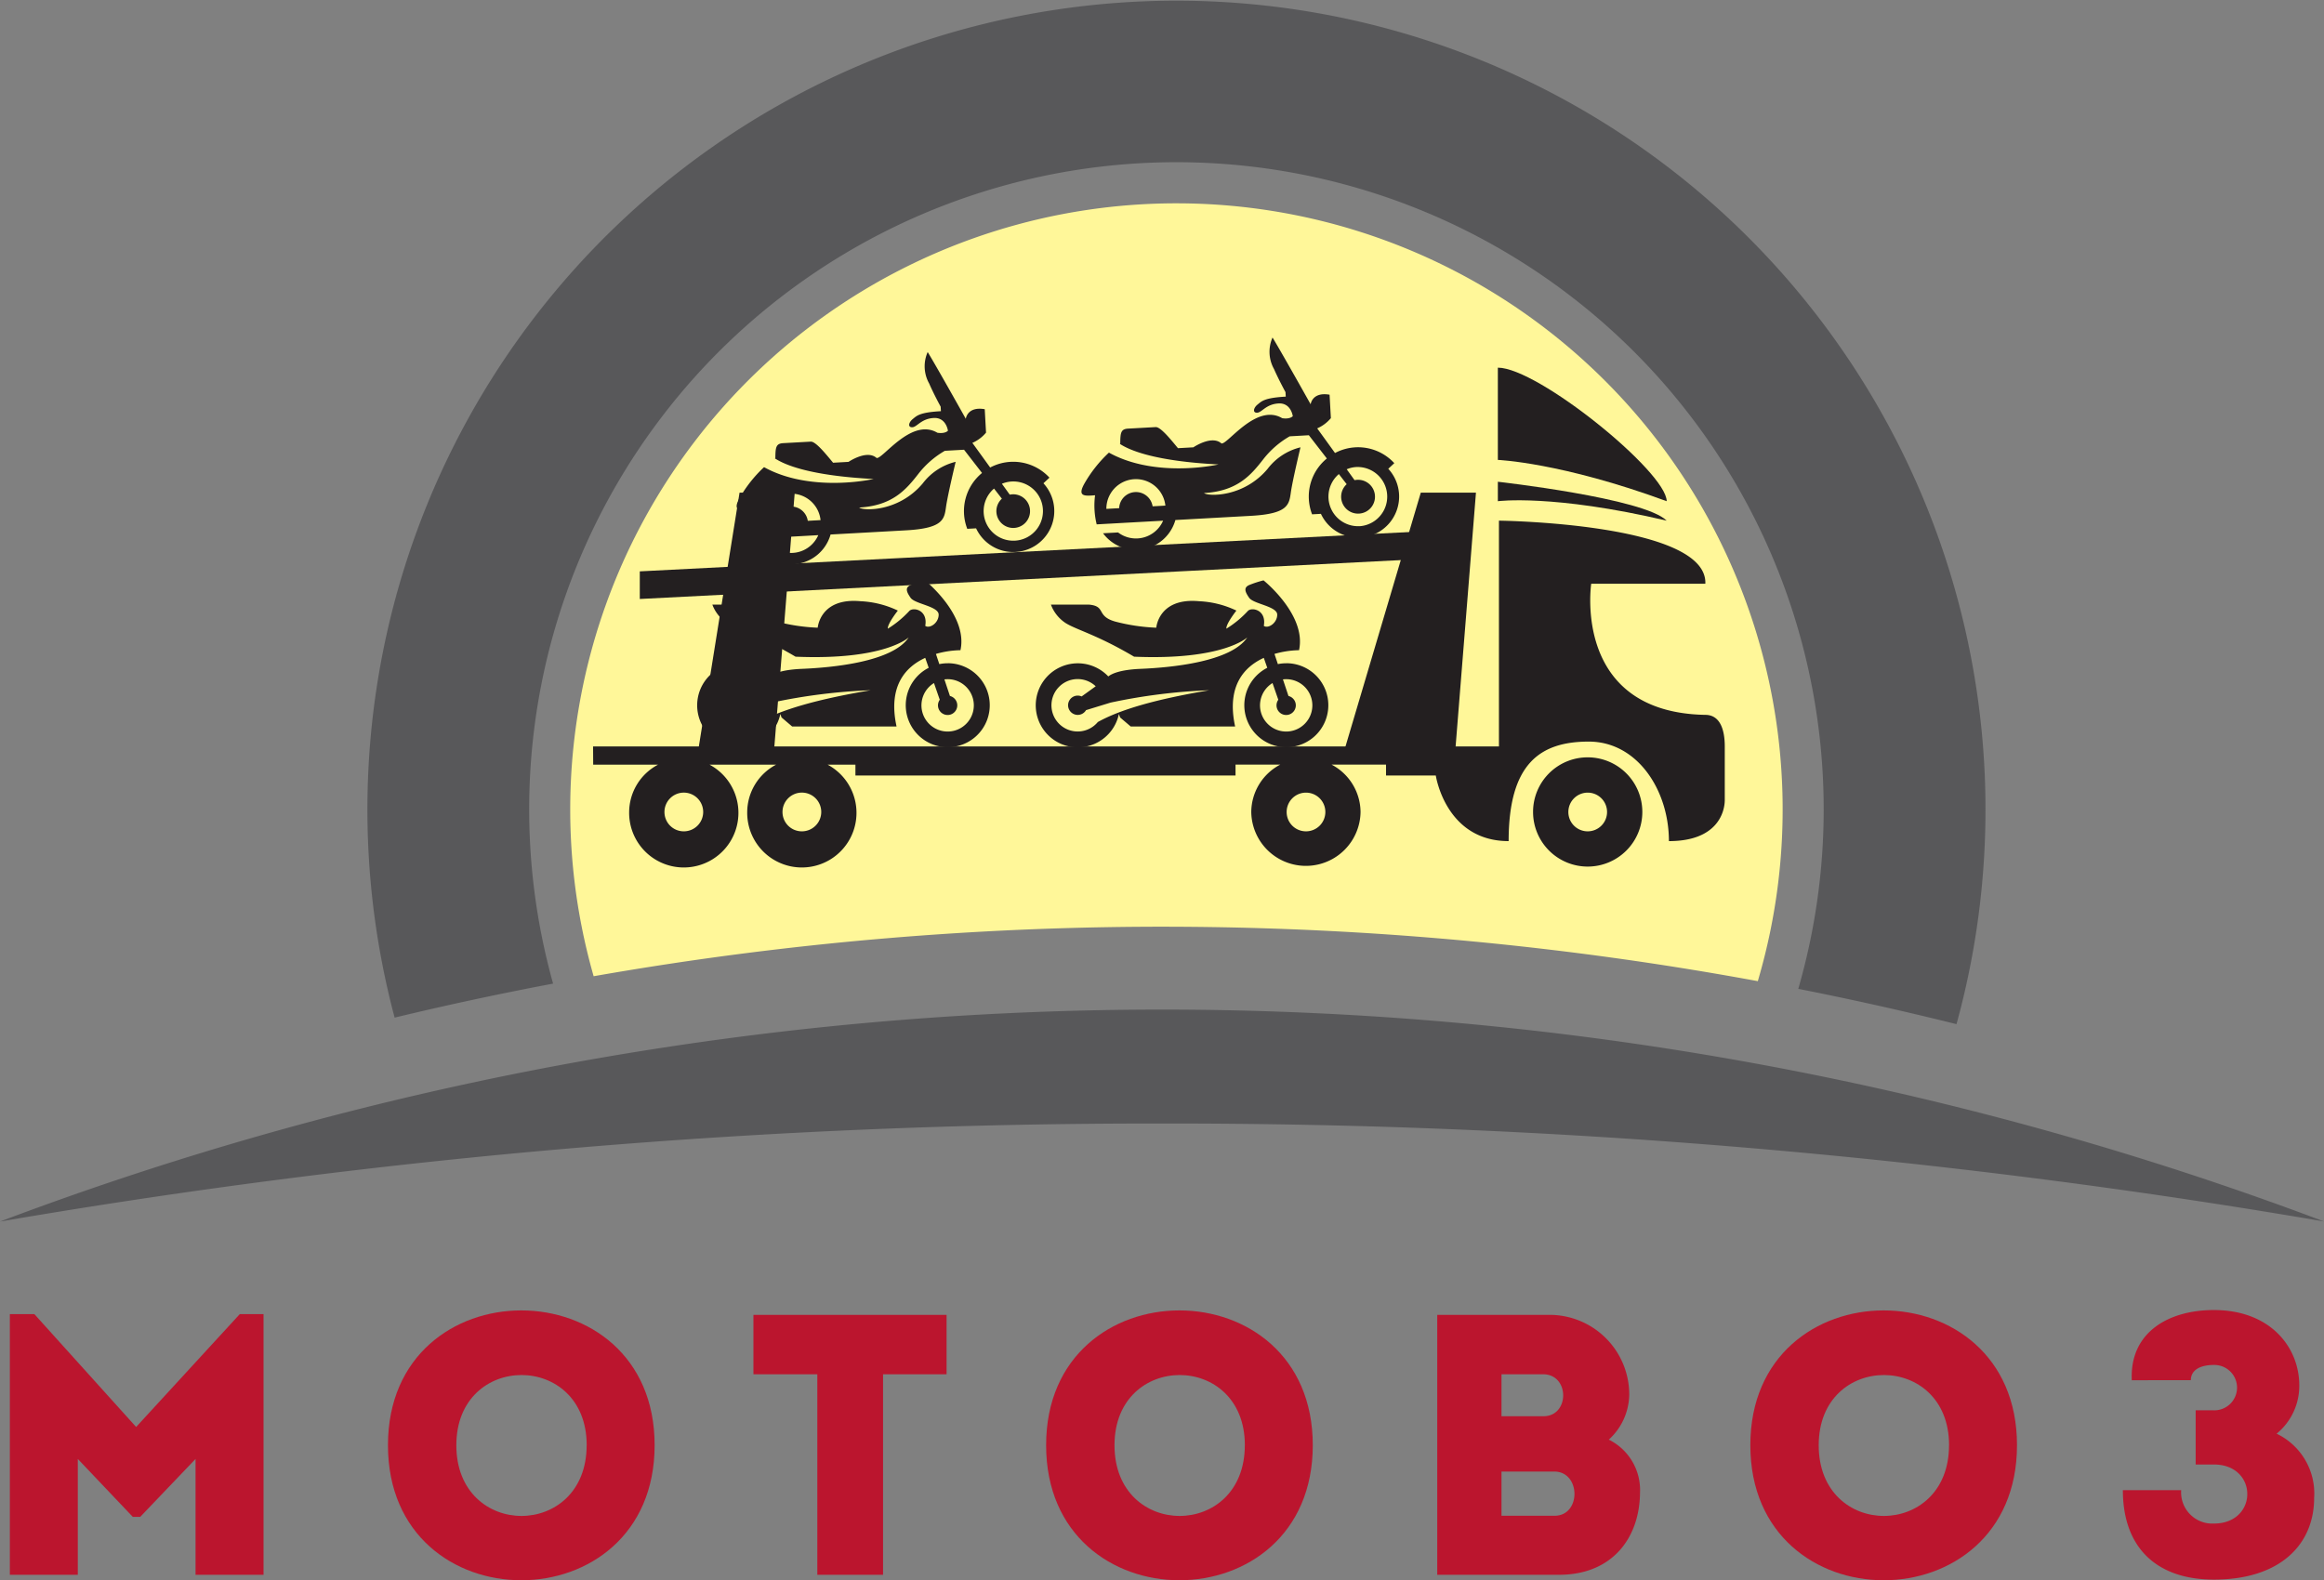 <svg id="Layer_2" data-name="Layer 2" xmlns="http://www.w3.org/2000/svg" viewBox="0 0 240.899 163.839">
  <rect x="0" y="0" width="240.899" height="163.839" fill="#808080" stroke="none"/>
  <title>motovoz_logo</title>
  <g>
    <g>
      <path d="M197.666,107.637a62.838,62.838,0,1,0-120.892-.508l.106.38a340.674,340.674,0,0,1,120.676.51Z" transform="translate(-15.346 -6.295)" fill="#fff799"/>
      <path d="M72.679,108.274a67.092,67.092,0,1,1,129.072.542q8.261,1.632,16.4,3.662A83.863,83.863,0,1,0,56.252,111.8Q64.4,109.837,72.679,108.274Z" transform="translate(-15.346 -6.295)" fill="#58585a"/>
      <path d="M135.812,122.781a706.039,706.039,0,0,1,120.433,10.153,341.143,341.143,0,0,0-240.9.009A705.888,705.888,0,0,1,135.812,122.781Z" transform="translate(-15.346 -6.295)" fill="#58585a"/>
      <g>
        <g>
          <path d="M76.834,85.572h6.728a5.59,5.59,0,0,0-3,4.908,5.664,5.664,0,1,0,8.33-4.908h15.125V86.7h39.4v-1.13h4.632a5.586,5.586,0,0,0-3,4.908,5.664,5.664,0,0,0,11.327,0,5.6,5.6,0,0,0-3-4.908h5.642V86.7h5.159s1.007,6.8,7.55,6.8c0-8.053,3.275-10.318,8.306-10.318s8.308,5.032,8.308,10.318c5.036,0,5.79-3.017,5.79-4.275V83.685c0-1.765-.5-3.274-2.014-3.274-13.844-.253-11.83-13.594-11.83-13.594h11.83c.254-6.295-21.395-6.542-21.395-6.542v23.41h-93.9Zm71.882,4.908a2.006,2.006,0,1,1,2.006,2.006A2,2,0,0,1,148.716,90.48Zm-64.494,0a2.007,2.007,0,1,1,2.006,2.006A2,2,0,0,1,84.222,90.48Zm-7.388-4.908H95.8a5.589,5.589,0,0,0-3,4.908,5.664,5.664,0,1,0,8.33-4.908h2.888M96.458,90.48a2.008,2.008,0,1,1,2.007,2.006A2,2,0,0,1,96.458,90.48Z" transform="translate(-15.346 -6.295)" fill="#231f20"/>
          <path d="M170.609,58.258V56.242s15.167,1.7,17.5,4.033C176.271,57.5,170.609,58.258,170.609,58.258Z" transform="translate(-15.346 -6.295)" fill="#231f20"/>
          <path d="M170.609,44.413c4.152,0,17.5,10.823,17.5,13.845-10.95-4.028-17.5-4.28-17.5-4.28Z" transform="translate(-15.346 -6.295)" fill="#231f20"/>
          <path d="M174.259,90.48a5.663,5.663,0,1,0,5.663-5.666A5.657,5.657,0,0,0,174.259,90.48Zm3.658,0a2.006,2.006,0,1,1,2,2.006A2,2,0,0,1,177.917,90.48Z" transform="translate(-15.346 -6.295)" fill="#231f20"/>
        </g>
        <polygon points="152.994 51.075 147.276 51.075 139.135 78.519 150.795 78.519 152.994 51.075" fill="#231f20"/>
        <polygon points="82.379 51.075 76.66 51.075 72.259 78.519 80.179 78.519 82.379 51.075" fill="#231f20"/>
        <polygon points="66.319 62.101 149.287 57.859 149.287 54.997 66.319 59.237 66.319 62.101" fill="#231f20"/>
        <path d="M148.671,75.061a4.323,4.323,0,0,0-.865.088l-.351-1.056A9.677,9.677,0,0,1,150,73.706c.809-3.652-3.68-7.24-3.68-7.24a11.22,11.22,0,0,0-1.487.485c-.581.258-.454.678,0,1.325s2.906.873,2.906,1.745-.938,1.486-1.389,1.162c.291-1.646-1.227-1.97-1.647-1.551a10.6,10.6,0,0,1-2.231,1.841c-.064-.484,1.035-1.874,1.035-1.874a10,10,0,0,0-3.877-.971c-4.2-.388-4.427,2.745-4.427,2.745a19.629,19.629,0,0,1-4.3-.647c-1.97-.583-.872-1.584-2.681-1.746l-3.941,0a3.916,3.916,0,0,0,1.517,1.907c1.13.712,3.23,1.2,7.106,3.492,9.274.391,11.729-2,11.729-2-1.679,2.552-7.949,3.131-11.049,3.26-2.187.09-3.041.533-3.355.787a4.357,4.357,0,1,0,1.1,3.895l.122.357,1.1.937,10.824,0c-.918-4.228.977-6.2,2.972-7.114l.36,1.03a4.354,4.354,0,1,0,1.969-.474Zm-19.527,6.092a2.717,2.717,0,1,1-.22-3.706l-1.46,1.054a.991.991,0,0,0-.4-.087,1,1,0,1,0,.858,1.507l2.542-.781a59.455,59.455,0,0,1,10.223-1.281C135.145,78.8,131.517,79.84,129.144,81.153Zm19.525.986a2.713,2.713,0,0,1-1.418-5.026l.6,1.732a1,1,0,1,0,1.054-.392l-.574-1.72a2.506,2.506,0,0,1,.336-.022,2.714,2.714,0,1,1,0,5.428Z" transform="translate(-15.346 -6.295)" fill="#231f20"/>
        <path d="M159.247,54.9l.627-.585a5.095,5.095,0,0,0-6.144-1.053c-.829-1.148-1.582-2.192-1.847-2.554a3.843,3.843,0,0,0,1.418-1.063s-.08-1.424-.135-2.428c-1.813-.319-1.962.994-1.962.994s-3.169-5.659-3.952-6.92a3.647,3.647,0,0,0,.156,3.266c.48,1.1,1.19,2.395,1.19,2.395l.026.465c-2.233.124-2.508.484-2.931.828s-.519.865-.028.838.911-.886,2.212-.959,1.475,1.321,1.475,1.321-.276.335-1.095.208c-2.7-1.6-5.705,2.8-6.305,2.614-1-.894-2.907.406-2.907.406l-1.595.088c-.739-.893-1.8-2.215-2.311-2.186l-2.847.157c-.76.042-.814.415-.825,1.548-.015.01-.03.022-.045.031,1.036.688,3.693,1.8,10.232,2.137-1.989.423-7.3,1.026-11.359-1.227a13.565,13.565,0,0,0-2.582,3.279c-.692,1.292.067,1.226,1.146,1.143a8.133,8.133,0,0,0,.167,3.017l.136-.007.625-.035c.187-.01.405-.023.649-.035l1.677-.094c.646-.035,1.362-.074,2.12-.117l1.677-.092a3.067,3.067,0,0,1-4.667,1.218l-1.559.085a4.247,4.247,0,0,0,7.5-1.374l7.842-.434c3.828-.211,3.947-1.152,4.124-2.418s1-4.683,1-4.683a6.075,6.075,0,0,0-3.4,2.222c-2.515,3.011-6.217,2.864-6.6,2.517,3.46-.192,4.87-1.87,6.134-3.491a9.406,9.406,0,0,1,2.747-2.39l1.987-.113,1.865,2.411a5.1,5.1,0,0,0-1.865,4.229,5.156,5.156,0,0,0,.335,1.561l.916-.051a4.251,4.251,0,1,0,6.984-4.669Zm-24.425,3.889a1.745,1.745,0,0,0-3.468.192l-1.325.073a3.067,3.067,0,0,1,6.117-.338Zm21.464,2.057a3.069,3.069,0,0,1-2.158-5.4l.812,1.049a1.754,1.754,0,1,0,.817-.418l-.814-1.129a3.009,3.009,0,0,1,1-.233,3.073,3.073,0,0,1,.339,6.136Z" transform="translate(-15.346 -6.295)" fill="#231f20"/>
        <path d="M113.579,75.061a4.348,4.348,0,0,0-.866.088l-.351-1.056a9.677,9.677,0,0,1,2.542-.387c.809-3.652-3.68-7.24-3.68-7.24a11.178,11.178,0,0,0-1.486.485c-.583.258-.453.678,0,1.325s2.907.873,2.907,1.745-.938,1.486-1.39,1.162c.291-1.646-1.227-1.97-1.647-1.551a10.6,10.6,0,0,1-2.23,1.841c-.065-.484,1.035-1.874,1.035-1.874a10,10,0,0,0-3.877-.971c-4.2-.388-4.428,2.745-4.428,2.745a19.629,19.629,0,0,1-4.3-.647c-1.97-.583-.872-1.584-2.681-1.746l-3.941,0a3.923,3.923,0,0,0,1.517,1.907c1.13.712,3.231,1.2,7.107,3.492,9.272.391,11.729-2,11.729-2-1.68,2.552-7.949,3.131-11.05,3.26-2.186.09-3.04.533-3.354.787a4.358,4.358,0,1,0,1.1,3.895l.122.357,1.1.937,10.823,0c-.918-4.228.977-6.2,2.973-7.114l.359,1.03a4.354,4.354,0,1,0,1.97-.474ZM94.051,81.153a2.716,2.716,0,1,1-.219-3.706L92.372,78.5a1,1,0,1,0,.455,1.42l2.542-.781a59.439,59.439,0,0,1,10.222-1.281C100.052,78.8,96.424,79.84,94.051,81.153Zm19.526.986a2.712,2.712,0,0,1-1.418-5.026l.6,1.732a1,1,0,1,0,1.054-.392l-.573-1.72a2.484,2.484,0,0,1,.336-.022,2.714,2.714,0,0,1,0,5.428Z" transform="translate(-15.346 -6.295)" fill="#231f20"/>
        <path d="M123.5,56.405l.629-.587a5.1,5.1,0,0,0-6.144-1.052c-.829-1.148-1.582-2.191-1.847-2.554a3.853,3.853,0,0,0,1.418-1.063s-.08-1.423-.134-2.428c-1.814-.32-1.964.994-1.964.994s-3.169-5.659-3.951-6.92a3.639,3.639,0,0,0,.156,3.265c.48,1.106,1.19,2.4,1.19,2.4l.026.466c-2.234.123-2.509.483-2.932.826s-.518.866-.028.839.911-.886,2.212-.959,1.475,1.321,1.475,1.321-.276.336-1.095.209c-2.7-1.6-5.7,2.8-6.305,2.613-1-.894-2.906.407-2.906.407l-1.6.088c-.739-.894-1.8-2.215-2.312-2.187l-2.846.157c-.76.042-.814.415-.826,1.547-.015.011-.029.023-.044.032,1.036.688,3.693,1.8,10.232,2.137-1.99.422-7.3,1.025-11.359-1.227A13.552,13.552,0,0,0,91.969,58c-.692,1.293.068,1.226,1.146,1.142a8.128,8.128,0,0,0,.168,3.018l.135-.007.625-.035c.187-.009.406-.022.65-.036l1.677-.092,2.12-.117,1.676-.094A3.067,3.067,0,0,1,95.5,63l-1.559.086a4.247,4.247,0,0,0,7.5-1.375c3.071-.169,6.212-.342,7.842-.434,3.828-.211,3.947-1.152,4.124-2.418s1-4.683,1-4.683a6.079,6.079,0,0,0-3.4,2.222c-2.515,3.011-6.216,2.864-6.6,2.517,3.459-.192,4.869-1.87,6.133-3.49a9.429,9.429,0,0,1,2.747-2.392l1.988-.111,1.866,2.409a5.105,5.105,0,0,0-1.531,5.791l.916-.05a4.25,4.25,0,1,0,6.982-4.669ZM99.079,60.293a1.745,1.745,0,0,0-3.469.192l-1.324.073a3.067,3.067,0,0,1,6.117-.338Zm21.464,2.056a3.069,3.069,0,0,1-2.158-5.4l.812,1.049a1.745,1.745,0,1,0,1.079-.453,1.863,1.863,0,0,0-.261.035l-.815-1.13a3.071,3.071,0,1,1,1.343,5.9Z" transform="translate(-15.346 -6.295)" fill="#231f20"/>
      </g>
    </g>
    <g>
      <path d="M40.2,142.541h2.464v27.025H35.617V157.555l-5.737,6.006h-.769l-5.7-6.006v12.011H16.368V142.541h2.541l10.548,11.7Z" transform="translate(-15.346 -6.295)" fill="#bb152e"/>
      <path d="M55.561,156.131c0-18.634,27.642-18.634,27.642,0C83.2,174.8,55.561,174.8,55.561,156.131Zm20.6,0c0-9.7-13.512-9.7-13.512,0C62.645,165.908,76.157,165.908,76.157,156.131Z" transform="translate(-15.346 -6.295)" fill="#bb152e"/>
      <path d="M93.446,148.777v-6.16h20.019v6.16h-6.584v20.789h-6.814V148.777Z" transform="translate(-15.346 -6.295)" fill="#bb152e"/>
      <path d="M123.784,156.131c0-18.634,27.641-18.634,27.641,0C151.425,174.8,123.784,174.8,123.784,156.131Zm20.6,0c0-9.7-13.512-9.7-13.512,0C130.868,165.908,144.38,165.908,144.38,156.131Z" transform="translate(-15.346 -6.295)" fill="#bb152e"/>
      <path d="M182.111,155.553a5.833,5.833,0,0,1,3.234,5.506c-.039,4.695-2.887,8.507-8.392,8.507H164.326V142.617h11.51a8.266,8.266,0,0,1,8.393,8.277A6.435,6.435,0,0,1,182.111,155.553Zm-11.125-6.776v4.35h4.349c2.734,0,2.734-4.35-.038-4.35Zm0,10.086v4.582h5.505c2.771,0,2.733-4.582-.039-4.582Z" transform="translate(-15.346 -6.295)" fill="#bb152e"/>
      <path d="M196.781,156.131c0-18.634,27.641-18.634,27.641,0C224.422,174.8,196.781,174.8,196.781,156.131Zm20.6,0c0-9.7-13.512-9.7-13.512,0C203.865,165.908,217.377,165.908,217.377,156.131Z" transform="translate(-15.346 -6.295)" fill="#bb152e"/>
      <path d="M236.321,149.393c-.232-4.966,3.81-7.276,8.508-7.276,5.889,0,8.854,3.889,8.854,7.815a6.4,6.4,0,0,1-2.349,5.005,6.872,6.872,0,0,1,3.889,6.66c0,4.774-3.465,8.469-10.394,8.469-5.852,0-9.433-3.234-9.433-9.277h6.045a3.234,3.234,0,0,0,3.388,3.465c4.619,0,4.619-6.122,0-6.122h-1.887v-5.62h1.809a2.352,2.352,0,1,0,.078-4.7c-1.5,0-2.387.578-2.387,1.578Z" transform="translate(-15.346 -6.295)" fill="#bb152e"/>
    </g>
  </g>
</svg>
